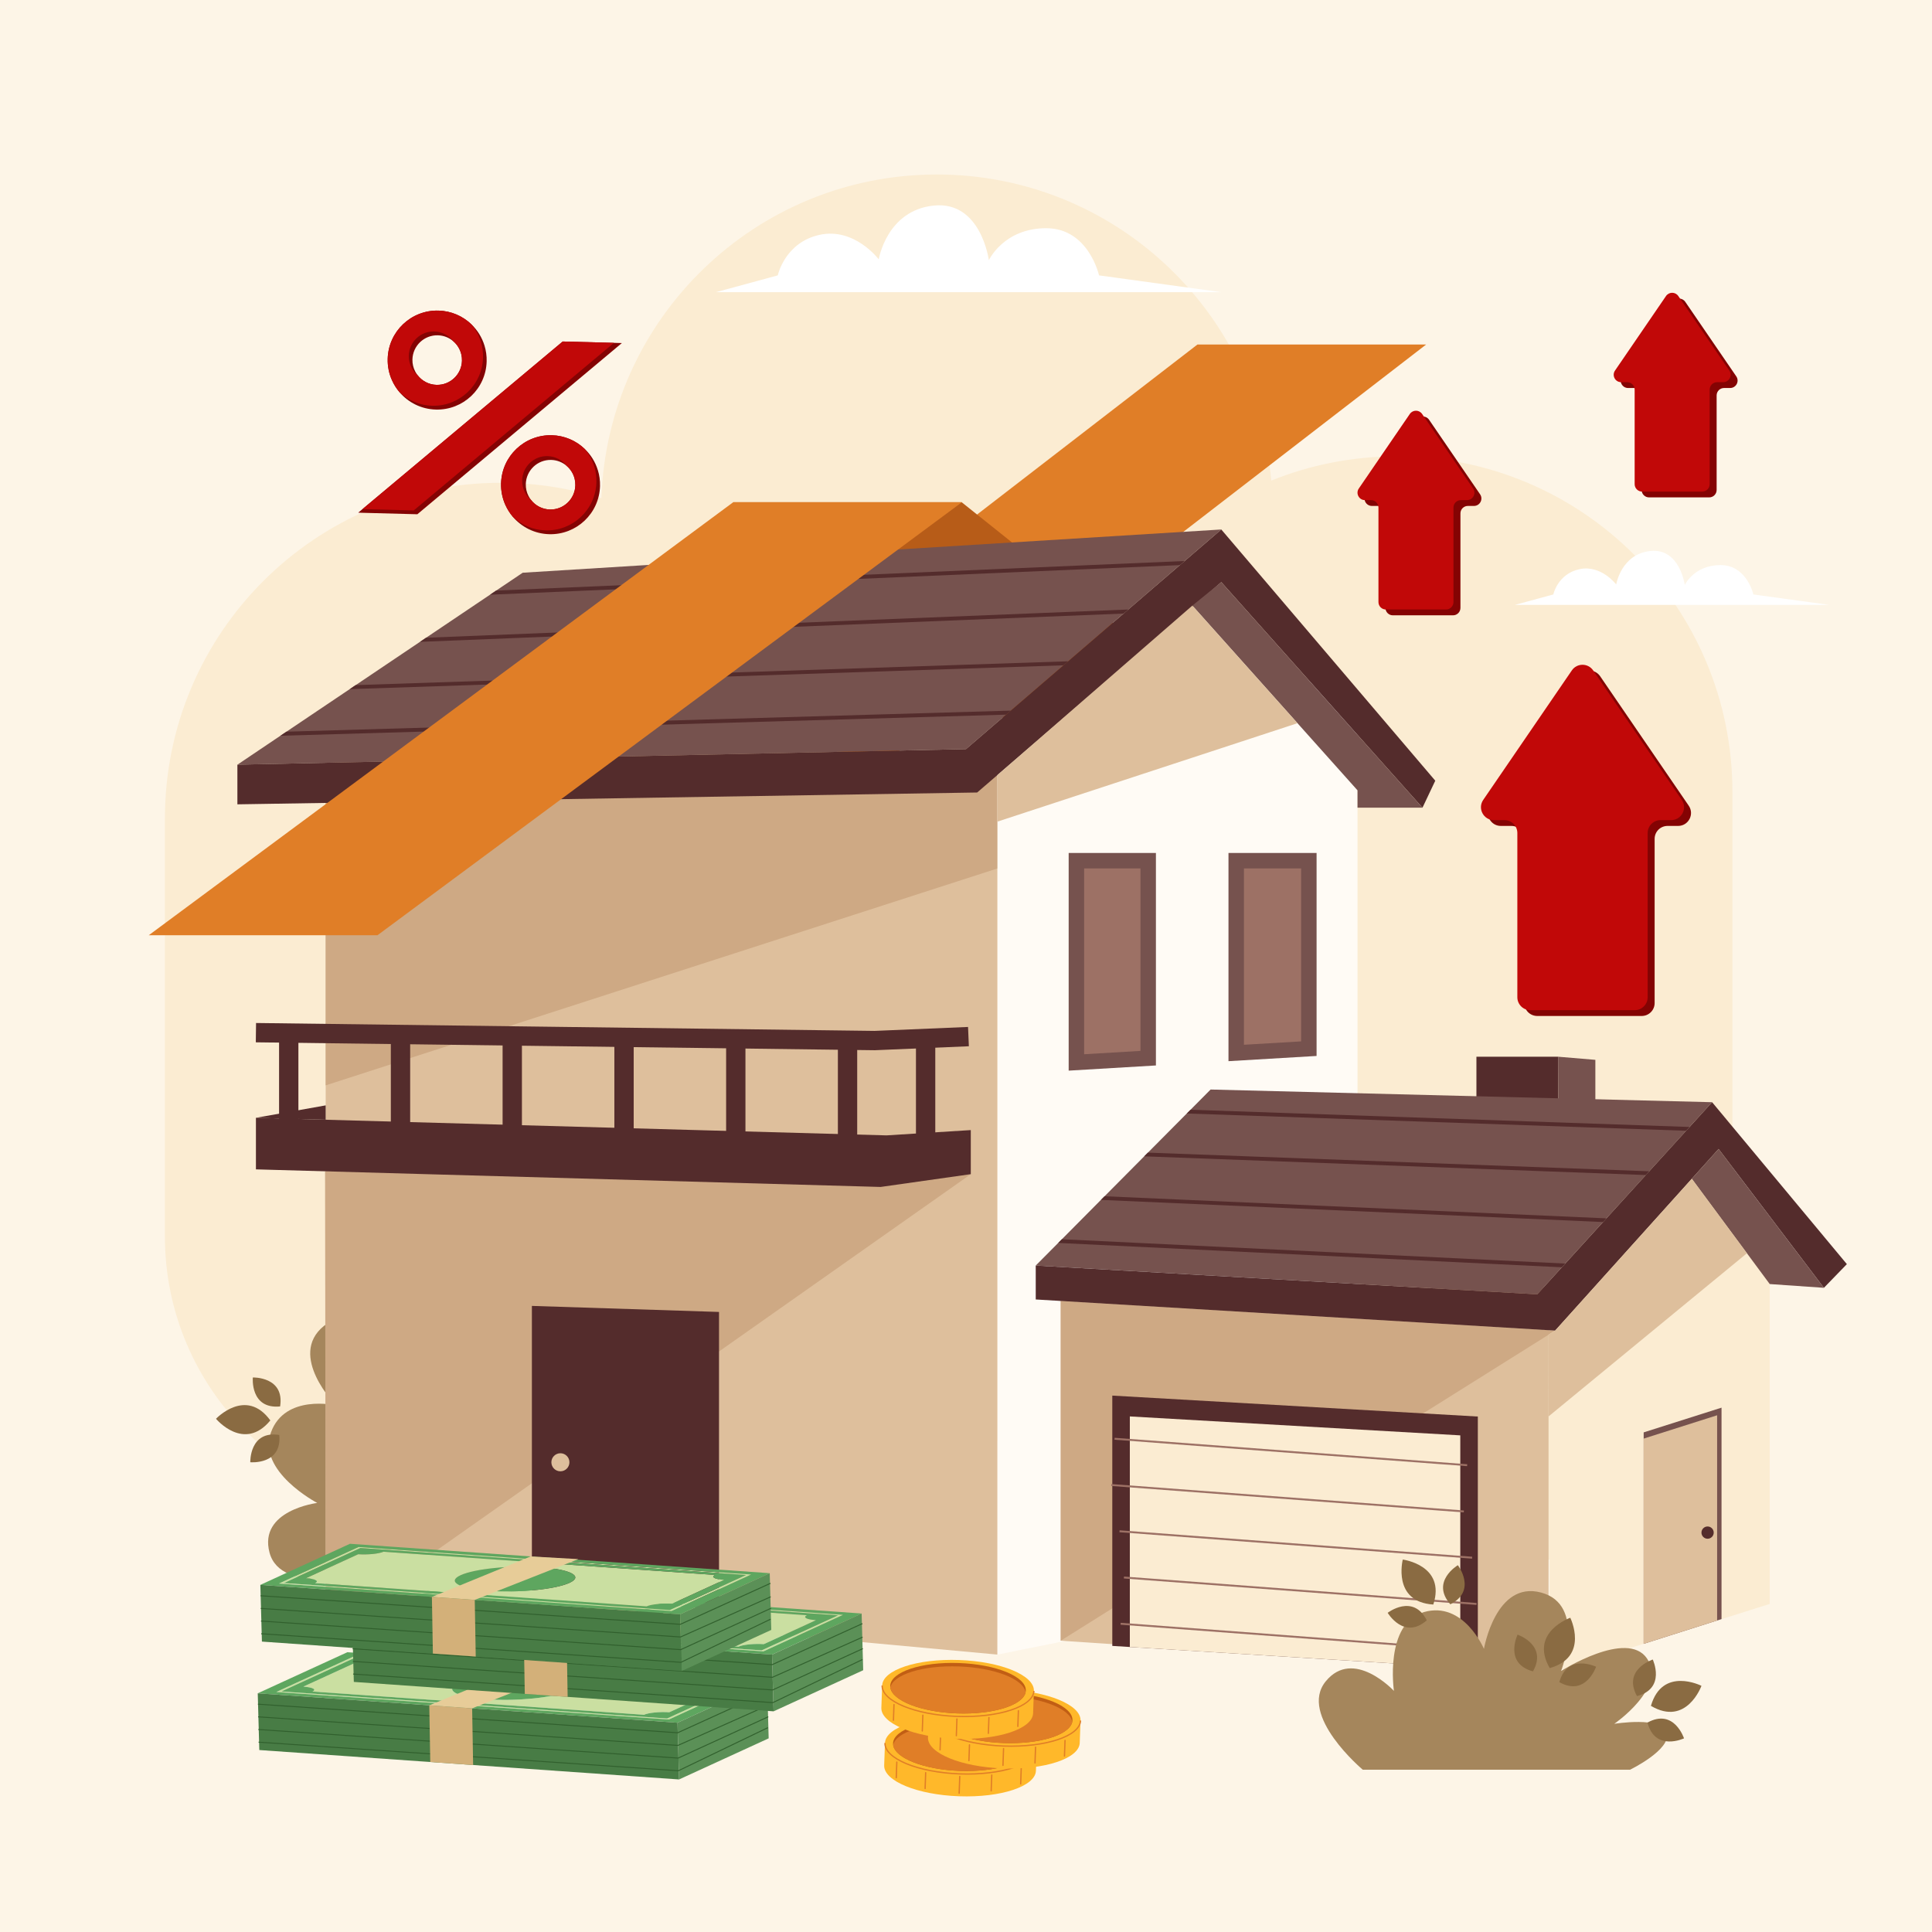<?xml version="1.0" encoding="utf-8"?>
<!-- Generator: Adobe Illustrator 27.5.0, SVG Export Plug-In . SVG Version: 6.00 Build 0)  -->
<svg version="1.1" xmlns="http://www.w3.org/2000/svg" xmlns:xlink="http://www.w3.org/1999/xlink" x="0px" y="0px"
	 viewBox="0 0 500 500" style="enable-background:new 0 0 500 500;" xml:space="preserve">
<g id="BACKGROUND">
	<rect style="fill:#FDF5E7;" width="500" height="500"/>
</g>
<g id="OBJECT">
	<path style="fill:#FBECD2;" d="M361.47,118.1L361.47,118.1c-11.482,0-22.441,2.232-32.474,6.278
		c-3.881-44.393-41.141-79.217-86.541-79.217h0c-46.942,0-85.182,37.229-86.82,83.771c-8.231-2.587-16.99-3.984-26.075-3.984h0
		c-47.983,0-86.881,38.898-86.881,86.881v108.163c0,39.305,31.863,71.168,71.168,71.168h102.594v-18.259h58.147v30.712h173.762
		V204.981C448.351,156.998,409.453,118.1,361.47,118.1z"/>
	<g>
		<path style="fill:#A5865C;" d="M93.9,407.442c0,0-21.228,5.349-24.146-5.626c-2.918-10.975,12.342-12.858,12.342-12.858
			s-15.623-8.177-11.979-18.241c3.644-10.064,16.825-7.006,16.825-7.006s-12.599-12.848-3.142-20.536
			c9.457-7.688,19.473,7.702,19.473,7.702s1.233-20.163,10.39-19.906c9.157,0.258,8.76,16.774,8.76,16.774s5.628-11.289,9.857-9.675
			c4.229,1.614,2.159,13.318,2.159,13.318L93.9,407.442z"/>
		<g>
			<path style="fill:#8A6B42;" d="M93.508,340.882c0,0-3.231,10.838,7.434,11.946C104.658,342.77,93.508,340.882,93.508,340.882z"/>
			<path style="fill:#8A6B42;" d="M107.69,342.9c0,0-7.285,3.939-2.337,10.035C112.486,349.652,107.69,342.9,107.69,342.9z"/>
			<path style="fill:#8A6B42;" d="M89.054,354.497c0,0,6.751-4.796,10.035,2.337C92.993,361.782,89.054,354.497,89.054,354.497z"/>
		</g>
		<g>
			<path style="fill:#8A6B42;" d="M127.675,323.695c0,0-10.053,5.181-3.461,13.638C134.04,333.043,127.675,323.695,127.675,323.695z
				"/>
			<path style="fill:#8A6B42;" d="M136.048,335.319c0,0-7.888-2.523-8.854,5.27C134.504,343.455,136.048,335.319,136.048,335.319z"
				/>
			<path style="fill:#8A6B42;" d="M114.773,329.919c0,0,8.136,1.544,5.269,8.854C112.25,337.807,114.773,329.919,114.773,329.919z"
				/>
		</g>
		<g>
			<path style="fill:#8A6B42;" d="M55.9,367.181c0,0,7.238,8.689,14.064,0.421C63.644,358.94,55.9,367.181,55.9,367.181z"/>
			<path style="fill:#8A6B42;" d="M65.43,356.487c0,0-0.752,8.247,7.065,7.5C73.708,356.229,65.43,356.487,65.43,356.487z"/>
			<path style="fill:#8A6B42;" d="M64.774,378.427c0,0-0.257-8.277,7.5-7.065C73.021,379.178,64.774,378.427,64.774,378.427z"/>
		</g>
	</g>
	<g>
		<polygon style="fill:#E07E27;" points="369.083,89.161 309.895,89.161 164.647,201.219 223.835,201.219 		"/>
		<polygon style="fill:#B75C18;" points="338.05,201.22 278.86,201.22 219.32,153.65 189.72,130 189.75,129.98 248.89,129.98 
			248.91,130 		"/>
		<g>
			<polygon style="fill:#DEBF9C;" points="258.146,428.204 84.286,412.204 84.286,184.652 258.146,197.581 			"/>
			<polygon style="fill:#CEA984;" points="251.239,303.873 95.899,413.273 84.286,412.204 84.125,303.135 			"/>
			<polygon style="fill:#CEA984;" points="258.146,224.75 84.286,280.889 84.286,207.794 258.146,197.581 			"/>
			<polygon style="fill:#FFFBF5;" points="351.323,184.652 310.692,156.728 258.146,188.904 258.146,428.204 351.323,409.449 			"/>
			<polygon style="fill:#76524E;" points="316.07,137.03 306.58,145.19 305.35,146.25 292,157.74 290.77,158.79 276.42,171.14 
				275.21,172.18 261.57,183.91 260.37,184.95 250,193.87 61.44,197.9 72.57,190.41 74.13,189.36 90.5,178.35 92.05,177.31 
				108.69,166.11 110.26,165.05 126.82,153.91 128.41,152.84 135.28,148.22 			"/>
			<polygon style="fill:#542C2C;" points="252.891,205.098 61.437,208.159 61.437,197.896 250,193.869 316.073,137.034 
				371.447,202.043 368.137,209.031 316.073,150.658 			"/>
			<polygon style="fill:#76524E;" points="368.137,209.031 351.323,209.031 351.323,204.538 308.58,156.728 316.073,150.658 			"/>
			<polygon style="fill:#542C2C;" points="251.239,292.466 251.239,303.873 227.907,307.181 66.234,302.631 66.234,289.285 
				229.424,293.835 			"/>
			<polyline style="fill:none;stroke:#542C2C;stroke-width:5;stroke-miterlimit:10;" points="66.234,267.251 226.366,269.296 
				250.635,268.273 			"/>
			
				<line style="fill:none;stroke:#542C2C;stroke-width:5;stroke-miterlimit:10;" x1="74.726" y1="267.359" x2="74.726" y2="294.418"/>
			
				<line style="fill:none;stroke:#542C2C;stroke-width:5;stroke-miterlimit:10;" x1="103.649" y1="267.359" x2="103.649" y2="294.418"/>
			<polygon style="fill:#FBECD2;" points="458.005,314.805 437.812,303.135 401.033,339.407 401.033,433.096 458.005,415.092 			"/>
			<polygon style="fill:#DEBF9C;" points="400.764,433.096 274.517,424.612 274.517,333.285 400.764,333.285 			"/>
			<polygon style="fill:#76524E;" points="412.877,274.287 403.275,273.48 403.32,297.815 412.877,293.425 			"/>
			<polygon style="fill:#542C2C;" points="403.275,297.815 382.096,295.746 382.096,273.48 403.275,273.48 			"/>
			
				<line style="fill:none;stroke:#542C2C;stroke-width:5;stroke-miterlimit:10;" x1="132.573" y1="267.359" x2="132.573" y2="294.418"/>
			
				<line style="fill:none;stroke:#542C2C;stroke-width:5;stroke-miterlimit:10;" x1="161.497" y1="267.359" x2="161.497" y2="294.418"/>
			
				<line style="fill:none;stroke:#542C2C;stroke-width:5;stroke-miterlimit:10;" x1="190.421" y1="267.359" x2="190.421" y2="294.418"/>
			
				<line style="fill:none;stroke:#542C2C;stroke-width:5;stroke-miterlimit:10;" x1="219.344" y1="267.359" x2="219.344" y2="294.418"/>
			
				<line style="fill:none;stroke:#542C2C;stroke-width:5;stroke-miterlimit:10;" x1="239.55" y1="267.359" x2="239.55" y2="294.418"/>
			<polygon style="fill:#542C2C;" points="66.234,289.285 84.286,286.069 84.286,289.788 			"/>
			<polygon style="fill:#76524E;" points="276.57,220.75 299.15,220.75 299.15,275.74 276.57,277.08 			"/>
			<polygon style="fill:#9D7165;" points="280.57,224.75 295.15,224.75 295.15,271.971 280.57,272.836 			"/>
			<polygon style="fill:#76524E;" points="340.73,220.75 340.73,273.28 317.93,274.63 317.93,220.75 			"/>
			<polygon style="fill:#9D7165;" points="321.93,224.75 336.73,224.75 336.73,269.51 321.93,270.386 			"/>
			<polygon style="fill:#CEA984;" points="274.517,424.612 402.47,344.357 274.517,336.688 			"/>
			<polygon style="fill:#76524E;" points="443.09,285.25 437.25,291.66 436.37,292.64 426.82,303.13 425.94,304.1 415.73,315.31 
				414.86,316.26 405.08,327.01 404.21,327.97 397.84,334.97 268.05,327.52 273.86,321.67 274.82,320.71 284.92,310.53 
				285.86,309.59 296.12,299.26 297.08,298.3 307.14,288.17 308.11,287.2 313.3,281.97 			"/>
			<polygon style="fill:#542C2C;" points="268.049,327.525 268.049,336.301 402.47,344.357 444.77,297.358 472.024,333.285 
				477.967,327.157 443.093,285.252 397.844,334.967 			"/>
			<polygon style="fill:#76524E;" points="458.005,332.311 472.024,333.285 444.77,297.358 437.836,305.063 			"/>
			<g>
				<polygon style="fill:#542C2C;" points="382.46,366.6 382.46,431.85 377.92,431.57 292.4,426.24 287.86,425.96 287.86,361.18 
									"/>
			</g>
			<g>
				<polygon style="fill:#FBECD2;" points="377.92,371.47 377.92,431.57 292.4,426.24 292.4,366.57 				"/>
			</g>
			
				<line style="fill:none;stroke:#9D7165;stroke-width:0.5;stroke-miterlimit:10;" x1="288.452" y1="372.35" x2="379.7" y2="379.191"/>
			
				<line style="fill:none;stroke:#9D7165;stroke-width:0.5;stroke-miterlimit:10;" x1="287.593" y1="384.319" x2="378.841" y2="391.16"/>
			
				<line style="fill:none;stroke:#9D7165;stroke-width:0.5;stroke-miterlimit:10;" x1="289.734" y1="396.289" x2="380.982" y2="403.13"/>
			
				<line style="fill:none;stroke:#9D7165;stroke-width:0.5;stroke-miterlimit:10;" x1="290.875" y1="408.258" x2="382.124" y2="415.099"/>
			
				<line style="fill:none;stroke:#9D7165;stroke-width:0.5;stroke-miterlimit:10;" x1="290.016" y1="420.227" x2="381.265" y2="427.068"/>
			<polygon style="fill:#76524E;" points="445.53,364.3 445.53,419.02 444.39,419.38 425.38,425.42 425.38,370.7 			"/>
			<polygon style="fill:#DEBF9C;" points="444.39,366.27 444.39,419.38 425.38,425.42 425.38,372.31 			"/>
			<polygon style="fill:#542C2C;" points="186.082,339.531 137.653,337.967 137.653,417.116 186.082,421.68 			"/>
			<g>
				<polygon style="fill:#542C2C;" points="261.57,183.91 260.37,184.95 72.57,190.41 74.13,189.36 				"/>
			</g>
			<g>
				<polygon style="fill:#542C2C;" points="276.42,171.14 275.21,172.18 90.5,178.35 92.05,177.31 				"/>
			</g>
			<g>
				<polygon style="fill:#542C2C;" points="292,157.74 290.77,158.79 108.69,166.11 110.26,165.05 				"/>
			</g>
			<g>
				<polygon style="fill:#542C2C;" points="306.58,145.19 305.35,146.25 126.82,153.91 128.41,152.84 				"/>
			</g>
			<g>
				<polygon style="fill:#542C2C;" points="405.08,327.01 404.21,327.97 273.86,321.67 274.82,320.71 				"/>
			</g>
			<g>
				<polygon style="fill:#542C2C;" points="415.73,315.31 414.86,316.26 284.92,310.53 285.86,309.59 				"/>
			</g>
			<g>
				<polygon style="fill:#542C2C;" points="426.82,303.13 425.94,304.1 296.12,299.26 297.08,298.3 				"/>
			</g>
			<g>
				<polygon style="fill:#542C2C;" points="437.25,291.66 436.37,292.64 307.14,288.17 308.11,287.2 				"/>
			</g>
			<polygon style="fill:#DEBF9C;" points="258.146,212.63 335.786,187.16 308.58,156.728 258.146,200.571 			"/>
			<polygon style="fill:#DEBF9C;" points="452.105,324.34 400.764,366.57 400.72,345.455 402.47,344.357 437.836,305.063 			"/>
			<path style="fill:#DEBF9C;" d="M147.368,378.436c0,1.29-1.046,2.336-2.336,2.336c-1.29,0-2.336-1.046-2.336-2.336
				c0-1.29,1.046-2.336,2.336-2.336C146.322,376.1,147.368,377.145,147.368,378.436z"/>
			<circle style="fill:#542C2C;" cx="441.922" cy="396.638" r="1.586"/>
		</g>
		<polygon style="fill:#E07E27;" points="248.94,129.98 248.91,130 97.69,242.04 38.5,242.04 189.72,130 189.75,129.98 		"/>
	</g>
	<g>
		<g>
			<g>
				<path style="fill:#CADFA1;" d="M184.376,435.659c-1.159,0.532-0.114,1.102,2.343,1.274l-13.512,6.197
					c-2.457-0.172-5.383,0.12-6.542,0.652l-85.803-6.012c1.159-0.532,0.106-1.103-2.351-1.275l13.512-6.197
					c2.457,0.172,5.391-0.12,6.55-0.651L184.376,435.659z M125.963,439.766c7.787,0.546,17.08-0.378,20.753-2.063
					c3.673-1.685,0.338-3.493-7.449-4.039c-7.787-0.546-17.072,0.379-20.745,2.064C114.849,437.412,118.176,439.22,125.963,439.766"
					/>
			</g>
			<g>
				<path style="fill:#CADFA1;" d="M92.12,428.43l101.596,7.119l-20.609,9.453l-101.596-7.119L92.12,428.43z M172.647,444.748
					l19.776-9.07l-99.831-6.995l-19.776,9.07L172.647,444.748"/>
			</g>
			<g>
				<path style="fill:#5EA65F;" d="M89.894,427.592l108.635,7.612L175.34,445.84l-108.635-7.612L89.894,427.592z M173.107,445.001
					l20.609-9.453L92.12,428.43l-20.609,9.452L173.107,445.001"/>
			</g>
			<g>
				<path style="fill:#5EA65F;" d="M139.267,433.664c7.787,0.546,11.122,2.354,7.449,4.039c-3.674,1.685-12.966,2.609-20.753,2.063
					c-7.787-0.546-11.114-2.354-7.441-4.039C122.196,434.042,131.48,433.118,139.267,433.664z"/>
			</g>
			<g>
				<path style="fill:#5EA65F;" d="M192.423,435.677l-19.776,9.07l-99.831-6.995l19.776-9.07L192.423,435.677z M173.208,443.131
					l13.512-6.197c-2.457-0.172-3.502-0.743-2.343-1.274l-85.803-6.012c-1.159,0.532-4.093,0.823-6.55,0.651l-13.512,6.197
					c2.457,0.172,3.51,0.743,2.351,1.275l85.803,6.012C167.824,443.251,170.75,442.959,173.208,443.131"/>
			</g>
			<g>
				<polygon style="fill:#5B9057;" points="198.529,435.204 198.93,449.884 175.741,460.519 175.34,445.84 				"/>
			</g>
			<g>
				<polygon style="fill:#487C45;" points="175.34,445.84 175.741,460.519 67.107,452.907 66.706,438.228 				"/>
			</g>
			<polygon style="fill:#E7CC98;" points="111.099,441.338 136.644,430.868 148.997,431.559 122.191,442.116 			"/>
			<polyline style="fill:none;stroke:#31602D;stroke-width:0.25;stroke-miterlimit:10;" points="66.755,441.04 175.385,448.436 
				198.721,437.819 			"/>
			<polyline style="fill:none;stroke:#31602D;stroke-width:0.25;stroke-miterlimit:10;" points="66.811,444.317 175.442,451.713 
				198.782,441.314 			"/>
			<polyline style="fill:none;stroke:#31602D;stroke-width:0.25;stroke-miterlimit:10;" points="66.868,447.594 175.499,454.99 
				198.833,444.294 			"/>
			<polyline style="fill:none;stroke:#31602D;stroke-width:0.25;stroke-miterlimit:10;" points="66.925,450.872 175.556,458.268 
				198.735,447.11 			"/>
			<polygon style="fill:#D3B079;" points="122.191,442.116 111.099,441.338 111.353,456.008 122.445,456.785 			"/>
		</g>
		<g>
			<g>
				<path style="fill:#CADFA1;" d="M208.839,418.029c-1.159,0.532-0.114,1.102,2.343,1.274l-13.512,6.197
					c-2.457-0.172-5.383,0.12-6.542,0.652l-85.803-6.012c1.159-0.532,0.106-1.103-2.351-1.275l13.512-6.197
					c2.457,0.172,5.391-0.12,6.55-0.651L208.839,418.029z M150.426,422.136c7.787,0.546,17.08-0.378,20.753-2.063
					c3.673-1.685,0.338-3.493-7.449-4.039c-7.787-0.546-17.072,0.379-20.745,2.064C139.312,419.782,142.639,421.59,150.426,422.136"
					/>
			</g>
			<g>
				<path style="fill:#CADFA1;" d="M116.583,410.8l101.596,7.119l-20.609,9.452l-101.596-7.119L116.583,410.8z M197.11,427.118
					l19.776-9.07l-99.831-6.995l-19.776,9.07L197.11,427.118"/>
			</g>
			<g>
				<path style="fill:#5EA65F;" d="M114.357,409.962l108.635,7.612l-23.189,10.636l-108.635-7.612L114.357,409.962z M197.57,427.371
					l20.609-9.452L116.583,410.8l-20.609,9.452L197.57,427.371"/>
			</g>
			<g>
				<path style="fill:#5EA65F;" d="M163.73,416.034c7.787,0.546,11.122,2.354,7.449,4.039c-3.673,1.685-12.966,2.609-20.753,2.063
					c-7.787-0.546-11.114-2.354-7.441-4.039C146.659,416.412,155.944,415.488,163.73,416.034z"/>
			</g>
			<g>
				<path style="fill:#5EA65F;" d="M216.886,418.047l-19.776,9.07l-99.831-6.995l19.776-9.07L216.886,418.047z M197.671,425.501
					l13.512-6.197c-2.457-0.172-3.502-0.743-2.343-1.274l-85.803-6.012c-1.159,0.532-4.093,0.823-6.55,0.651l-13.512,6.197
					c2.457,0.172,3.51,0.743,2.351,1.275l85.803,6.012C192.287,425.621,195.213,425.329,197.671,425.501"/>
			</g>
			<g>
				<polygon style="fill:#5B9057;" points="222.992,417.574 223.393,432.253 200.204,442.889 199.803,428.21 				"/>
			</g>
			<g>
				<polygon style="fill:#487C45;" points="199.803,428.21 200.204,442.889 91.57,435.277 91.169,420.598 				"/>
			</g>
			<polygon style="fill:#E7CC98;" points="135.562,423.708 161.107,413.238 173.46,413.928 146.654,424.485 			"/>
			<polyline style="fill:none;stroke:#31602D;stroke-width:0.25;stroke-miterlimit:10;" points="91.217,423.41 199.848,430.806 
				223.184,420.188 			"/>
			<polyline style="fill:none;stroke:#31602D;stroke-width:0.25;stroke-miterlimit:10;" points="91.274,426.687 199.905,434.083 
				223.245,423.683 			"/>
			<polyline style="fill:none;stroke:#31602D;stroke-width:0.25;stroke-miterlimit:10;" points="91.331,429.964 199.962,437.36 
				223.296,426.664 			"/>
			<polyline style="fill:none;stroke:#31602D;stroke-width:0.25;stroke-miterlimit:10;" points="91.388,433.241 200.019,440.637 
				223.198,429.48 			"/>
			<polygon style="fill:#D3B079;" points="146.654,424.485 135.562,423.708 135.816,438.377 146.908,439.155 			"/>
		</g>
		<g>
			<g>
				<path style="fill:#CADFA1;" d="M185.053,407.595c-1.159,0.532-0.114,1.102,2.343,1.274l-13.512,6.197
					c-2.457-0.172-5.383,0.12-6.542,0.652l-85.803-6.012c1.159-0.532,0.106-1.103-2.351-1.275l13.512-6.197
					c2.457,0.172,5.391-0.12,6.55-0.651L185.053,407.595z M126.64,411.702c7.787,0.546,17.08-0.378,20.753-2.063
					c3.673-1.685,0.338-3.493-7.449-4.039c-7.787-0.546-17.072,0.379-20.745,2.064C115.525,409.348,118.853,411.156,126.64,411.702"
					/>
			</g>
			<g>
				<path style="fill:#CADFA1;" d="M92.796,400.366l101.596,7.119l-20.609,9.452l-101.596-7.119L92.796,400.366z M173.323,416.684
					l19.776-9.07l-99.831-6.995l-19.776,9.07L173.323,416.684"/>
			</g>
			<g>
				<path style="fill:#5EA65F;" d="M90.571,399.528l108.635,7.612l-23.189,10.636l-108.635-7.612L90.571,399.528z M173.784,416.937
					l20.609-9.452l-101.596-7.119l-20.609,9.452L173.784,416.937"/>
			</g>
			<g>
				<path style="fill:#5EA65F;" d="M139.944,405.6c7.787,0.546,11.122,2.354,7.449,4.039c-3.673,1.685-12.966,2.609-20.753,2.063
					c-7.787-0.546-11.114-2.354-7.441-4.038C122.872,405.978,132.157,405.054,139.944,405.6z"/>
			</g>
			<g>
				<path style="fill:#5EA65F;" d="M193.099,407.613l-19.776,9.07l-99.831-6.995l19.776-9.07L193.099,407.613z M173.884,415.067
					l13.512-6.197c-2.457-0.172-3.502-0.743-2.343-1.274l-85.803-6.012c-1.159,0.532-4.093,0.823-6.55,0.651l-13.512,6.197
					c2.457,0.172,3.51,0.743,2.351,1.275l85.803,6.012C168.501,415.187,171.427,414.895,173.884,415.067"/>
			</g>
			<g>
				<polygon style="fill:#5B9057;" points="199.206,407.14 199.606,421.819 176.418,432.455 176.017,417.776 				"/>
			</g>
			<g>
				<polygon style="fill:#487C45;" points="176.017,417.776 176.418,432.455 67.783,424.843 67.382,410.164 				"/>
			</g>
			<polygon style="fill:#E7CC98;" points="111.776,413.274 137.32,402.804 149.673,403.495 122.868,414.051 			"/>
			<polyline style="fill:none;stroke:#31602D;stroke-width:0.25;stroke-miterlimit:10;" points="67.431,412.976 176.062,420.372 
				199.398,409.754 			"/>
			<polyline style="fill:none;stroke:#31602D;stroke-width:0.25;stroke-miterlimit:10;" points="67.488,416.253 176.119,423.649 
				199.458,413.249 			"/>
			<polyline style="fill:none;stroke:#31602D;stroke-width:0.25;stroke-miterlimit:10;" points="67.545,419.53 176.175,426.926 
				199.51,416.23 			"/>
			<polyline style="fill:none;stroke:#31602D;stroke-width:0.25;stroke-miterlimit:10;" points="67.601,422.808 176.232,430.203 
				199.412,419.046 			"/>
			<polygon style="fill:#D3B079;" points="122.868,414.051 111.776,413.274 112.03,427.943 123.121,428.721 			"/>
		</g>
	</g>
	<g>
		<g>
			<g>
				<path style="fill:#FFB82A;" d="M260.61,452.209c-3.276-1.062-7.395-1.772-11.89-1.932c-4.495-0.16-8.654,0.255-11.997,1.082
					l-7.692-0.274l-0.206,5.791c-0.143,4.031,8.532,7.611,19.376,7.996c10.844,0.386,19.752-2.569,19.895-6.6l0.206-5.791
					L260.61,452.209z"/>
				<path style="fill:#FFB82A;" d="M268.302,452.483c-0.143,4.03-9.051,6.985-19.895,6.599c-10.844-0.386-19.519-3.966-19.376-7.996
					c0.143-4.031,9.051-6.985,19.895-6.6C259.771,444.872,268.445,448.453,268.302,452.483z"/>
				<path style="fill:#C15E14;" d="M266.214,452.407c-0.005,0.152-0.024,0.3-0.056,0.447c-0.739,3.372-8.433,5.782-17.722,5.452
					c-9.289-0.33-16.792-3.281-17.29-6.697c-0.022-0.149-0.03-0.297-0.024-0.45c0.128-3.6,8.086-6.239,17.778-5.894
					C258.591,445.61,266.342,448.807,266.214,452.407z"/>
				<path style="fill:#E07E27;" d="M266.157,452.854c-0.739,3.372-8.433,5.782-17.722,5.452c-9.289-0.33-16.792-3.281-17.29-6.697
					c0.735-3.372,8.429-5.787,17.722-5.456C258.161,446.483,265.664,449.439,266.157,452.854z"/>
				<path style="fill:none;stroke:#E07E27;stroke-width:0.336;stroke-miterlimit:10;" d="M268.302,452.484
					c-0.143,4.031-9.051,6.985-19.895,6.6c-10.844-0.386-19.519-3.966-19.376-7.996"/>
				
					<line style="fill:none;stroke:#E07E27;stroke-width:0.336;stroke-linecap:round;stroke-linejoin:round;stroke-miterlimit:10;" x1="248.384" y1="459.745" x2="248.229" y2="464.081"/>
				
					<line style="fill:none;stroke:#E07E27;stroke-width:0.336;stroke-linecap:round;stroke-linejoin:round;stroke-miterlimit:10;" x1="256.664" y1="459.376" x2="256.518" y2="463.464"/>
				
					<line style="fill:none;stroke:#E07E27;stroke-width:0.336;stroke-linecap:round;stroke-linejoin:round;stroke-miterlimit:10;" x1="264.292" y1="457.623" x2="264.148" y2="461.667"/>
				
					<line style="fill:none;stroke:#E07E27;stroke-width:0.336;stroke-linecap:round;stroke-linejoin:round;stroke-miterlimit:10;" x1="239.563" y1="458.768" x2="239.418" y2="462.856"/>
				
					<line style="fill:none;stroke:#E07E27;stroke-width:0.336;stroke-linecap:round;stroke-linejoin:round;stroke-miterlimit:10;" x1="232.095" y1="456.029" x2="231.951" y2="460.073"/>
			</g>
		</g>
		<g>
			<g>
				<path style="fill:#FFB82A;" d="M271.947,445c-3.276-1.062-7.395-1.772-11.89-1.932c-4.495-0.16-8.654,0.255-11.997,1.082
					l-7.692-0.274l-0.206,5.791c-0.143,4.031,8.532,7.611,19.376,7.996s19.752-2.569,19.895-6.599l0.206-5.791L271.947,445z"/>
				<path style="fill:#FFB82A;" d="M279.638,445.274c-0.143,4.03-9.051,6.985-19.895,6.6c-10.844-0.386-19.519-3.966-19.376-7.996
					c0.143-4.031,9.051-6.985,19.895-6.6C271.107,437.663,279.782,441.243,279.638,445.274z"/>
				<path style="fill:#C15E14;" d="M277.55,445.198c-0.005,0.152-0.024,0.3-0.056,0.447c-0.739,3.372-8.433,5.782-17.722,5.452
					c-9.289-0.33-16.792-3.281-17.29-6.697c-0.022-0.149-0.03-0.297-0.024-0.45c0.128-3.6,8.086-6.239,17.778-5.894
					C269.928,438.401,277.678,441.598,277.55,445.198z"/>
				<path style="fill:#E07E27;" d="M277.494,445.645c-0.739,3.372-8.433,5.782-17.722,5.452c-9.289-0.33-16.792-3.281-17.29-6.697
					c0.735-3.372,8.429-5.787,17.722-5.456C269.497,439.274,277,442.229,277.494,445.645z"/>
				<path style="fill:none;stroke:#E07E27;stroke-width:0.336;stroke-miterlimit:10;" d="M279.638,445.275
					c-0.143,4.031-9.051,6.985-19.895,6.6c-10.844-0.386-19.519-3.966-19.376-7.996"/>
				
					<line style="fill:none;stroke:#E07E27;stroke-width:0.336;stroke-linecap:round;stroke-linejoin:round;stroke-miterlimit:10;" x1="259.72" y1="452.535" x2="259.566" y2="456.871"/>
				
					<line style="fill:none;stroke:#E07E27;stroke-width:0.336;stroke-linecap:round;stroke-linejoin:round;stroke-miterlimit:10;" x1="268" y1="452.167" x2="267.855" y2="456.255"/>
				
					<line style="fill:none;stroke:#E07E27;stroke-width:0.336;stroke-linecap:round;stroke-linejoin:round;stroke-miterlimit:10;" x1="275.628" y1="450.414" x2="275.484" y2="454.458"/>
				
					<line style="fill:none;stroke:#E07E27;stroke-width:0.336;stroke-linecap:round;stroke-linejoin:round;stroke-miterlimit:10;" x1="250.9" y1="451.559" x2="250.754" y2="455.647"/>
				
					<line style="fill:none;stroke:#E07E27;stroke-width:0.336;stroke-linecap:round;stroke-linejoin:round;stroke-miterlimit:10;" x1="243.432" y1="448.82" x2="243.288" y2="452.864"/>
			</g>
		</g>
		<g>
			<g>
				<path style="fill:#FFB82A;" d="M259.88,437.329c-3.276-1.062-7.395-1.772-11.89-1.932c-4.495-0.16-8.654,0.255-11.997,1.082
					l-7.692-0.274l-0.206,5.791c-0.143,4.031,8.531,7.611,19.376,7.996c10.844,0.386,19.752-2.569,19.895-6.6l0.206-5.791
					L259.88,437.329z"/>
				<path style="fill:#FFB82A;" d="M267.572,437.603c-0.143,4.031-9.051,6.985-19.895,6.6c-10.844-0.386-19.519-3.966-19.376-7.996
					c0.143-4.03,9.051-6.985,19.895-6.599C259.04,429.992,267.715,433.572,267.572,437.603z"/>
				<path style="fill:#C15E14;" d="M265.483,437.527c-0.005,0.152-0.024,0.3-0.056,0.447c-0.739,3.372-8.433,5.782-17.722,5.452
					c-9.289-0.33-16.792-3.281-17.29-6.697c-0.022-0.149-0.03-0.297-0.024-0.45c0.128-3.6,8.086-6.239,17.778-5.894
					C257.861,430.729,265.611,433.927,265.483,437.527z"/>
				<path style="fill:#E07E27;" d="M265.427,437.974c-0.739,3.372-8.433,5.782-17.722,5.452c-9.289-0.33-16.792-3.281-17.29-6.697
					c0.735-3.372,8.429-5.787,17.722-5.456C257.43,431.603,264.934,434.559,265.427,437.974z"/>
				<path style="fill:none;stroke:#E07E27;stroke-width:0.336;stroke-miterlimit:10;" d="M267.572,437.604
					c-0.143,4.031-9.051,6.985-19.895,6.6c-10.844-0.386-19.519-3.966-19.376-7.996"/>
				
					<line style="fill:none;stroke:#E07E27;stroke-width:0.336;stroke-linecap:round;stroke-linejoin:round;stroke-miterlimit:10;" x1="247.653" y1="444.865" x2="247.499" y2="449.2"/>
				
					<line style="fill:none;stroke:#E07E27;stroke-width:0.336;stroke-linecap:round;stroke-linejoin:round;stroke-miterlimit:10;" x1="255.933" y1="444.496" x2="255.788" y2="448.584"/>
				
					<line style="fill:none;stroke:#E07E27;stroke-width:0.336;stroke-linecap:round;stroke-linejoin:round;stroke-miterlimit:10;" x1="263.561" y1="442.743" x2="263.417" y2="446.787"/>
				
					<line style="fill:none;stroke:#E07E27;stroke-width:0.336;stroke-linecap:round;stroke-linejoin:round;stroke-miterlimit:10;" x1="238.833" y1="443.888" x2="238.688" y2="447.976"/>
				
					<line style="fill:none;stroke:#E07E27;stroke-width:0.336;stroke-linecap:round;stroke-linejoin:round;stroke-miterlimit:10;" x1="231.365" y1="441.149" x2="231.221" y2="445.193"/>
			</g>
		</g>
	</g>
	<g>
		<g>
			<path style="fill:#840303;" d="M437.047,208.52l-22.936-33.518c-1.327-1.939-4.188-1.939-5.515,0L385.66,208.52
				c-1.517,2.218,0.07,5.229,2.758,5.229h2.731c1.846,0,3.342,1.496,3.342,3.342v42.499c0,1.845,1.496,3.341,3.341,3.341h27.044
				c1.846,0,3.341-1.496,3.341-3.341V217.09c0-1.846,1.496-3.342,3.342-3.342h2.731C436.976,213.749,438.564,210.738,437.047,208.52
				z"/>
			<path style="fill:#840303;" d="M383.046,127.924l-13.202-19.293c-0.764-1.116-2.411-1.116-3.175,0l-13.202,19.293
				c-0.874,1.276,0.041,3.01,1.587,3.01h1.572c1.062,0,1.923,0.861,1.923,1.923v24.463c0,1.062,0.861,1.924,1.923,1.924h15.567
				c1.062,0,1.923-0.861,1.923-1.924v-24.463c0-1.062,0.861-1.923,1.923-1.923h1.572
				C383.005,130.934,383.919,129.201,383.046,127.924z"/>
			<path style="fill:#840303;" d="M449.347,97.405l-13.202-19.293c-0.764-1.116-2.411-1.116-3.175,0l-13.202,19.293
				c-0.874,1.276,0.041,3.01,1.587,3.01h1.572c1.062,0,1.923,0.861,1.923,1.923V126.8c0,1.062,0.861,1.924,1.923,1.924h15.567
				c1.062,0,1.923-0.861,1.923-1.924v-24.463c0-1.062,0.861-1.923,1.923-1.923h1.572C449.306,100.414,450.221,98.681,449.347,97.405
				z"/>
			<path style="fill:#C10808;" d="M435.243,207.016l-22.936-33.518c-1.327-1.939-4.188-1.939-5.515,0l-22.936,33.518
				c-1.517,2.218,0.07,5.229,2.758,5.229h2.731c1.845,0,3.342,1.496,3.342,3.342v42.499c0,1.845,1.496,3.341,3.341,3.341h27.044
				c1.845,0,3.341-1.496,3.341-3.341v-42.499c0-1.846,1.496-3.342,3.342-3.342h2.731
				C435.172,212.245,436.76,209.234,435.243,207.016z"/>
			<path style="fill:#C10808;" d="M381.241,126.421l-13.202-19.293c-0.764-1.116-2.411-1.116-3.175,0l-13.202,19.293
				c-0.874,1.277,0.041,3.01,1.587,3.01h1.572c1.062,0,1.923,0.861,1.923,1.923v24.463c0,1.062,0.861,1.923,1.923,1.923h15.567
				c1.062,0,1.923-0.861,1.923-1.923v-24.463c0-1.062,0.861-1.923,1.923-1.923h1.572
				C381.201,129.43,382.115,127.697,381.241,126.421z"/>
			<path style="fill:#C10808;" d="M447.543,95.901l-13.202-19.293c-0.764-1.116-2.411-1.116-3.175,0l-13.202,19.293
				c-0.873,1.277,0.041,3.01,1.587,3.01h1.572c1.062,0,1.924,0.861,1.924,1.924v24.463c0,1.062,0.861,1.923,1.923,1.923h15.567
				c1.062,0,1.923-0.861,1.923-1.923v-24.463c0-1.062,0.861-1.924,1.923-1.924h1.572C447.502,98.911,448.416,97.178,447.543,95.901z
				"/>
		</g>
		<g>
			<g>
				<polygon style="fill:#840303;" points="160.938,88.783 159.264,90.187 108.009,133.089 92.702,132.683 93.816,131.75 
					145.631,88.378 				"/>
				<path style="fill:#840303;" d="M125.394,89.461c-0.649-2.132-1.838-4.04-3.417-5.543c-2.217-2.117-5.191-3.449-8.494-3.536
					c-7.071-0.187-12.961,5.392-13.148,12.47c-0.052,1.963,0.339,3.837,1.094,5.519c0.505,1.14,1.17,2.197,1.969,3.131
					c2.271,2.667,5.625,4.392,9.406,4.492c7.071,0.187,12.954-5.393,13.141-12.464C125.984,92.114,125.788,90.743,125.394,89.461z
					 M119.385,91.713c0.125,0.526,0.186,1.081,0.171,1.648c-0.094,3.536-3.039,6.335-6.58,6.241
					c-2.007-0.053-3.769-1.025-4.901-2.497l-0.006-0.006c-0.238-0.302-0.449-0.629-0.623-0.973
					c-0.479-0.926-0.741-1.984-0.711-3.104c0.094-3.542,3.039-6.341,6.581-6.247c1.523,0.04,2.911,0.606,3.982,1.528
					C118.319,89.173,119.062,90.357,119.385,91.713z"/>
				<path style="fill:#840303;" d="M154.728,121.69c-0.006-0.013-0.012-0.025-0.018-0.038c-0.649-2.12-1.839-4.009-3.412-5.492
					c-2.21-2.111-5.185-3.436-8.475-3.523c-7.071-0.187-12.96,5.392-13.148,12.47c-0.052,1.969,0.345,3.85,1.1,5.538
					c0.499,1.121,1.152,2.158,1.939,3.086c2.277,2.679,5.637,4.418,9.431,4.518c7.071,0.187,12.954-5.393,13.141-12.464
					C155.325,124.362,155.128,122.985,154.728,121.69z M148.725,123.955c0.124,0.532,0.185,1.088,0.17,1.66
					c-0.094,3.536-3.039,6.335-6.58,6.241c-2.001-0.053-3.757-1.012-4.895-2.484c0,0,0-0.006-0.006-0.007
					c-0.237-0.302-0.449-0.635-0.629-0.98c-0.479-0.926-0.74-1.99-0.711-3.11c0.094-3.542,3.039-6.341,6.581-6.247
					c1.529,0.041,2.911,0.612,3.989,1.535C147.665,121.434,148.408,122.612,148.725,123.955z"/>
			</g>
			<g>
				<polygon style="fill:#C10808;" points="158.887,88.729 158.327,89.199 107.072,132.1 93.816,131.75 145.631,88.378 				"/>
				<path style="fill:#C10808;" d="M124.456,88.473c-0.509-1.694-1.362-3.241-2.479-4.555c-2.217-2.117-5.191-3.449-8.494-3.536
					c-7.071-0.187-12.961,5.392-13.148,12.47c-0.052,1.963,0.339,3.837,1.094,5.519c0.505,1.14,1.17,2.197,1.969,3.131
					c2.211,2.098,5.179,3.417,8.469,3.504c7.071,0.187,12.954-5.392,13.141-12.464C125.047,91.126,124.851,89.755,124.456,88.473z
					 M112.975,99.601c-2.007-0.053-3.769-1.025-4.901-2.497l-0.006-0.006c-0.64-0.546-1.17-1.215-1.56-1.962
					c-0.479-0.925-0.741-1.984-0.711-3.104c0.094-3.542,3.039-6.341,6.581-6.247c2.013,0.053,3.788,1.032,4.92,2.516
					c1.022,0.871,1.765,2.055,2.088,3.411c0.125,0.526,0.186,1.081,0.171,1.648C119.461,96.896,116.517,99.695,112.975,99.601z"/>
				<path style="fill:#C10808;" d="M153.791,120.702c-0.006-0.013-0.012-0.025-0.018-0.038c-0.516-1.669-1.363-3.196-2.475-4.504
					c-2.21-2.111-5.185-3.436-8.475-3.523c-7.071-0.187-12.96,5.392-13.148,12.47c-0.052,1.969,0.345,3.85,1.1,5.538
					c0.499,1.121,1.152,2.158,1.939,3.086c2.211,2.111,5.191,3.443,8.494,3.53c7.071,0.187,12.954-5.392,13.142-12.464
					C154.388,123.374,154.191,121.997,153.791,120.702z M142.315,131.856c-2.001-0.053-3.757-1.012-4.895-2.484
					c0,0,0-0.006-0.006-0.007c-0.64-0.546-1.177-1.215-1.566-1.968c-0.479-0.925-0.741-1.99-0.711-3.11
					c0.094-3.542,3.039-6.341,6.581-6.247c2.02,0.053,3.794,1.032,4.926,2.523c1.022,0.871,1.765,2.049,2.082,3.392
					c0.124,0.532,0.185,1.088,0.17,1.66C148.802,129.151,145.857,131.95,142.315,131.856z"/>
			</g>
		</g>
	</g>
	<g>
		<path style="fill:#A5865C;" d="M352.684,457.998c0,0-16.774-14.067-9.591-22.863c7.183-8.796,17.652,2.465,17.652,2.465
			s-2.529-17.451,7.761-20.396c10.29-2.945,15.536,9.528,15.536,9.528s3.027-17.738,14.799-14.58
			c11.772,3.158,5.17,20.292,5.17,20.292s17.061-10.817,22.218-3.246s-8.459,16.928-8.459,16.928s12.446-2.055,13.616,2.318
			c1.17,4.373-9.526,9.554-9.526,9.554H352.684z"/>
		<g>
			<path style="fill:#8A6B42;" d="M406.388,418.676c0,0-10.675,3.733-5.324,13.024C411.392,428.817,406.388,418.676,406.388,418.676
				z"/>
			<path style="fill:#8A6B42;" d="M413.063,431.35c0,0-7.46-3.595-9.501,3.987C410.403,439.193,413.063,431.35,413.063,431.35z"/>
			<path style="fill:#8A6B42;" d="M392.745,423.045c0,0,7.842,2.66,3.987,9.501C389.151,430.505,392.745,423.045,392.745,423.045z"
				/>
		</g>
		<g>
			<path style="fill:#8A6B42;" d="M440.337,436.289c0,0-10.089-5.11-13.079,5.187C436.492,446.925,440.337,436.289,440.337,436.289z
				"/>
			<path style="fill:#8A6B42;" d="M435.824,449.886c0,0-2.578-7.87-9.458-4.086C428.327,453.402,435.824,449.886,435.824,449.886z"
				/>
			<path style="fill:#8A6B42;" d="M427.732,429.482c0,0,3.516,7.498-4.087,9.458C419.863,432.06,427.732,429.482,427.732,429.482z"
				/>
		</g>
		<g>
			<path style="fill:#8A6B42;" d="M363.038,403.613c0,0-2.8,10.957,7.901,11.643C374.254,405.059,363.038,403.613,363.038,403.613z"
				/>
			<path style="fill:#8A6B42;" d="M377.289,405.069c0,0-7.123,4.224-1.938,10.12C382.348,411.625,377.289,405.069,377.289,405.069z"
				/>
			<path style="fill:#8A6B42;" d="M359.127,417.394c0,0,6.556-5.059,10.12,1.938C363.351,424.517,359.127,417.394,359.127,417.394z"
				/>
		</g>
	</g>
	<g>
		<path style="fill:#FFFFFF;" d="M212.143,75.615H316.07l-31.643-4.345c0,0-2.686-12.209-13.675-12.209
			c-10.989,0-14.839,8.277-14.839,8.277s-2.008-15.359-14.219-14.138c-12.211,1.221-14.275,13.919-14.275,13.919
			s-6.249-8.302-15.279-6.349c-9.03,1.953-10.856,10.5-10.856,10.5l-16,4.345H212.143z"/>
		<path style="fill:#FFFFFF;" d="M408.754,156.552h64.725l-19.707-2.706c0,0-1.673-7.604-8.517-7.604
			c-6.844,0-9.241,5.155-9.241,5.155s-1.251-9.565-8.855-8.805c-7.605,0.76-8.89,8.669-8.89,8.669s-3.892-5.171-9.516-3.954
			c-5.624,1.217-6.761,6.54-6.761,6.54l-9.965,2.706H408.754z"/>
	</g>
</g>
</svg>
